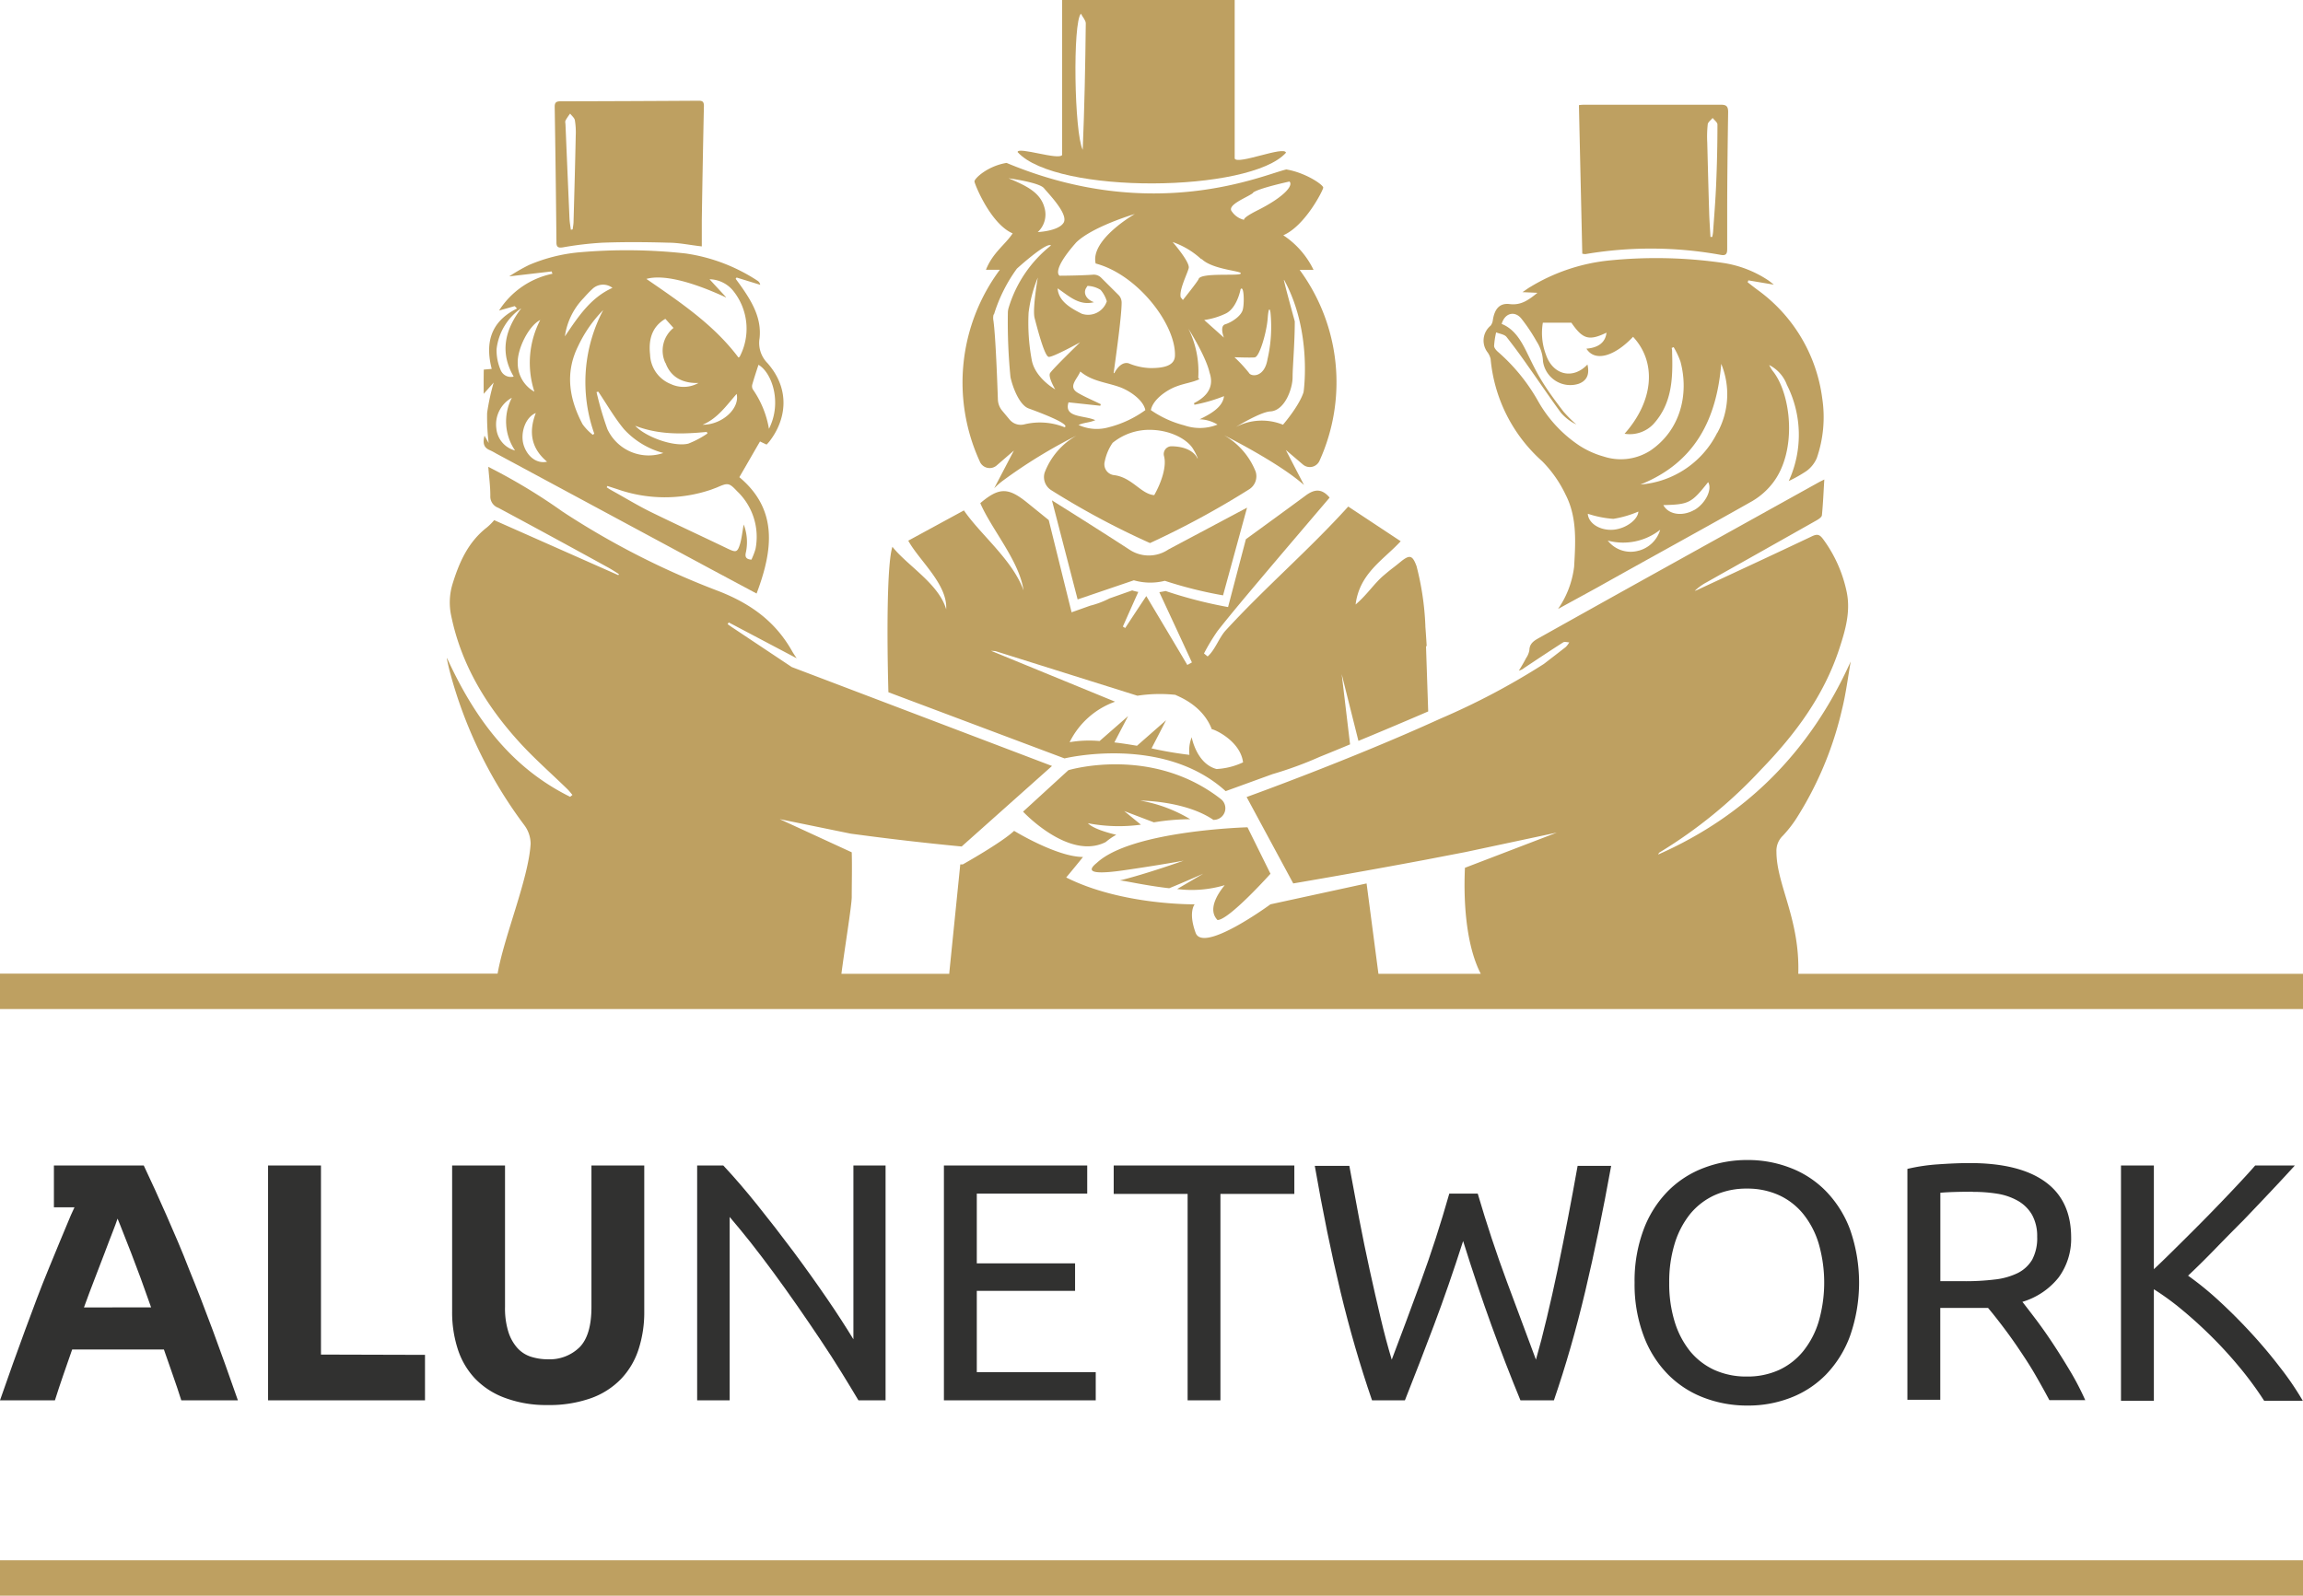 <?xml version="1.0" encoding="UTF-8"?> <svg xmlns="http://www.w3.org/2000/svg" viewBox="0 0 316.57 219.41"> <defs> <style>.cls-1{fill:#bea061;}.cls-2{fill:#313130;}</style> </defs> <title>alun-network</title> <g id="Слой_2" data-name="Слой 2"> <g id="Слой_1-2" data-name="Слой 1"> <path class="cls-1" d="M204.9,49.36A21.42,21.42,0,0,0,212,63.43,16.75,16.75,0,0,1,215.2,68c1.61,3.12,1.37,6.54,1.18,9.91a12.88,12.88,0,0,1-2.21,5.82l5.34-2.92c7.12-4,14.25-7.89,21.34-11.9a9.86,9.86,0,0,0,2.79-2.44c3.49-4.44,2.57-12.4,0-15.51a6.08,6.08,0,0,1-.45-.77,5,5,0,0,1,2.44,2.73,15.23,15.23,0,0,1,.25,13.22,18.76,18.76,0,0,0,2.46-1.39A4.33,4.33,0,0,0,249.73,63a17.24,17.24,0,0,0,.75-8.26,21.84,21.84,0,0,0-8.83-14.84c-.48-.35-.94-.72-1.42-1.09l.1-.26,3.5.59c-.31-.25-.52-.42-.73-.57a15.29,15.29,0,0,0-6.39-2.44,64.12,64.12,0,0,0-15.48-.32,25.91,25.91,0,0,0-10.95,3.69c-.27.15-.51.35-1,.67l2.06.09c-1.24,1-2.25,1.74-3.82,1.55-1.39-.17-2.07.67-2.31,2.18a1.57,1.57,0,0,1-.31.79,2.65,2.65,0,0,0-.43,3.65A2.51,2.51,0,0,1,204.9,49.36Zm13.36,21.28a14.29,14.29,0,0,0,3.51.7,14.41,14.41,0,0,0,3.44-1c-.06,1.17-1.91,2.49-3.72,2.51S218.32,71.82,218.26,70.64Zm7,5.07A4,4,0,0,1,221,74.33a8.22,8.22,0,0,0,7.21-1.49A4.21,4.21,0,0,1,225.28,75.71Zm7.63-5.59c-1.63.92-3.53.65-4.25-.67,3.53-.09,3.87-.27,6.16-3.16C235.41,67.29,234.42,69.25,232.91,70.12Zm3.15-10.6a12.9,12.9,0,0,1-10.55,7.1c7.51-3,10.49-9,11.11-16.59A11,11,0,0,1,236.06,59.52ZM205.66,45.7c.48.2,1.13.27,1.42.62,1,1.27,2,2.63,2.95,4,1.52,2.14,3,4.34,4.54,6.44a6.52,6.52,0,0,0,2.11,1.6,18.07,18.07,0,0,1-1.75-1.75c-1.06-1.38-2.1-2.78-3-4.25s-1.47-2.75-2.17-4.15-1.63-3-3.34-3.67c.41-1.46,1.73-1.85,2.66-.79a24,24,0,0,1,2.14,3.19,5.49,5.49,0,0,1,.88,2.74A3.79,3.79,0,0,0,217,52.77c1.13-.42,1.53-1.29,1.21-2.65-2,2.12-4.76,1.45-5.71-1.37a8.43,8.43,0,0,1-.42-4.38H216c1.57,2.28,2.42,2.53,4.83,1.37-.15,1.32-1.09,2.07-2.76,2.2,1.13,1.82,3.79,1.14,6.41-1.63,3.29,3.53,2.82,8.85-1.17,13.33a4.48,4.48,0,0,0,3.93-1.29c2.6-2.82,2.72-6.28,2.61-9.81,0-.23,0-.46-.06-.7l.27-.11a11.25,11.25,0,0,1,.94,2c1.19,4.47,0,9.42-4.15,12.23a7.53,7.53,0,0,1-6.38.82,12.22,12.22,0,0,1-3.32-1.48,17.91,17.91,0,0,1-5.71-6.12,25.65,25.65,0,0,0-5.54-6.81c-.24-.21-.53-.55-.52-.82A11.37,11.37,0,0,1,205.66,45.7Z"></path> <path class="cls-1" d="M217.92,34.94a53.84,53.84,0,0,1,18.65.11c.73.13.85-.22.85-.81,0-1.59,0-3.18,0-4.77,0-4.69.06-9.38.13-14.07,0-.81-.28-1-1-1-6.19,0-12.38,0-18.57,0-.29,0-.58,0-.94.06.15,6.85.31,13.6.46,20.42A2.49,2.49,0,0,0,217.92,34.94Zm16.82-17.79c0-.34.44-.63.68-.93.23.3.66.6.66.9q0,4.14-.18,8.27c-.09,2.17-.27,4.34-.42,6.51a5.09,5.09,0,0,1-.12.68h-.24c-.06-1.14-.15-2.28-.18-3.43-.1-3.18-.18-6.36-.26-9.54A15.62,15.62,0,0,1,234.74,17.15Z"></path> <path class="cls-1" d="M66.49,54.15l1.37-1.55a31.29,31.29,0,0,0-.9,4.17,30.06,30.06,0,0,0,.21,4.14l-.57-1c-.26,1-.12,1.65.76,2a9,9,0,0,1,.81.43L97.72,78.25,104,81.61c2.23-5.92,3-11.51-2.37-16,1-1.71,1.9-3.3,2.84-4.91l.9.43a4.6,4.6,0,0,0,.39-.43c2.25-2.88,3-7.07-.27-10.78a3.93,3.93,0,0,1-1.08-3.41c.31-2.85-1.14-5.19-2.74-7.43l-.55-.75.13-.17,3.25,1a.79.79,0,0,0-.33-.53,24.23,24.23,0,0,0-9.94-3.78,74.23,74.23,0,0,0-14.68-.15,22.74,22.74,0,0,0-6.82,1.73A23.84,23.84,0,0,0,70,38l5.84-.68c0,.11.07.21.1.32a11.43,11.43,0,0,0-7.34,5.06l2.15-.61.32.33c-3.66,1.81-4.39,4.75-3.48,8.3l-1.09.1C66.48,51.92,66.48,53,66.49,54.15Zm15,5.64a7.18,7.18,0,0,1-1.41-1.46c-1.84-3.48-2.44-7.07-.6-10.76a17.91,17.91,0,0,1,3.44-4.94,21.21,21.21,0,0,0-1.23,17ZM103.85,75.5a10.12,10.12,0,0,1-.56,1.45c-.81-.06-.89-.45-.76-1a6.75,6.75,0,0,0-.3-3.83c-.19,1-.27,1.88-.5,2.66-.36,1.18-.56,1.2-1.68.67-3.49-1.68-7-3.3-10.48-5-1.86-.91-3.64-2-5.45-3A7,7,0,0,1,83.4,67l.09-.18,1.36.44a19.77,19.77,0,0,0,12.89.07l.77-.29c1.52-.66,1.68-.71,2.81.5A8.65,8.65,0,0,1,103.85,75.5ZM96.58,58.4c2.07-.87,3.27-2.64,4.68-4.24C101.73,56.17,99.25,58.42,96.58,58.4Zm6.83-5.54c.26-.91.56-1.81.85-2.7,1.84,1.06,3.28,5.18,1.44,8.8a13.39,13.39,0,0,0-2.22-5.43A.9.9,0,0,1,103.41,52.86Zm-3.61-12-2.27-2.46a4.29,4.29,0,0,1,3.36,1.72A8.3,8.3,0,0,1,101.7,49c0,.07-.13.11-.19.16-3.37-4.5-8-7.6-12.66-10.81C91.13,37.71,95,38.68,99.8,40.9Zm-8.33,9c.71,2,2.35,2.86,4.54,2.8a4.16,4.16,0,0,1-3.79.15,4.52,4.52,0,0,1-2.86-4.06c-.26-2.32.43-3.93,2.1-4.91l1.12,1.25A4,4,0,0,0,91.47,49.92Zm5.65,9.47.13.27A12.87,12.87,0,0,1,94.61,61c-2,.48-5.84-.9-7.3-2.46C90.56,59.8,93.83,59.71,97.12,59.39Zm-5.84,2.92A6.25,6.25,0,0,1,83.49,59,44.21,44.21,0,0,1,82,53.91l.24-.06c1.17,1.73,2.21,3.57,3.54,5.17A11.27,11.27,0,0,0,91.28,62.31ZM80.21,41c.38-.43.77-.85,1.19-1.24a2.12,2.12,0,0,1,2.79-.18c-3,1.35-4.68,3.92-6.54,6.67A9.42,9.42,0,0,1,80.21,41Zm-5,22.48c-1.37.32-2.68-.63-3.21-2.23s.17-3.86,1.65-4.46C72.65,59.39,73,61.65,75.21,63.49ZM74.26,44a12.79,12.79,0,0,0-.8,9.86A4.46,4.46,0,0,1,71.17,50C71.06,48,72.69,44.77,74.26,44Zm-2.65-1.55c-2.2,2.91-2.94,6-1,9.33a1.52,1.52,0,0,1-1.8-.92A6.87,6.87,0,0,1,68.26,48,7.91,7.91,0,0,1,71.61,42.41ZM70.36,54.69a7.08,7.08,0,0,0,.44,7.25,3.46,3.46,0,0,1-2.57-3A4.19,4.19,0,0,1,70.36,54.69Z"></path> <path class="cls-1" d="M77.44,34a46.33,46.33,0,0,1,5.36-.63c3-.11,6-.09,9.08,0,1.45,0,2.9.32,4.59.51,0-1.27,0-2.45,0-3.62q.12-7.86.29-15.7c0-.57-.2-.72-.74-.71q-9.51.06-19,.08c-.62,0-.78.22-.77.79q.15,9.29.24,18.57C76.47,34,76.76,34.12,77.44,34Zm.3-17.44a8.11,8.11,0,0,1,.63-.94c.22.3.59.58.65.91a10.08,10.08,0,0,1,.12,2.13c-.08,3.94-.19,7.88-.3,11.82,0,.35-.08.7-.12,1.06l-.25.05c-.07-.53-.17-1.07-.19-1.61q-.28-6.45-.55-12.89C77.72,16.93,77.66,16.72,77.74,16.58Z"></path> <path class="cls-1" d="M155.28,75.59c-4.8-3.12-10.68-6.79-10.68-6.79l3.53,13.62,7.73-2.63a8.2,8.2,0,0,0,4.26.07,57.56,57.56,0,0,0,8,2l3.3-12.06-10.81,5.75A4.8,4.8,0,0,1,155.28,75.59Z"></path> <path class="cls-1" d="M134.66,63.4A1.47,1.47,0,0,0,137,64l2.37-2.05-2.71,5.19a10.07,10.07,0,0,1,1.13-1A69.58,69.58,0,0,1,148,59.88,9.85,9.85,0,0,0,143.59,65a2.13,2.13,0,0,0,.87,2.37,109.57,109.57,0,0,0,13.62,7.3,119.42,119.42,0,0,0,13.66-7.41,2.12,2.12,0,0,0,.86-2.42,10,10,0,0,0-4.35-5s7.51,3.74,11,6.85l-2.5-4.82,2.35,2a1.46,1.46,0,0,0,2.3-.56,26.11,26.11,0,0,0-2.75-26.2h1.91a11.83,11.83,0,0,0-4.16-4.76c3-1.3,5.45-6.15,5.49-6.54s-2.45-2.08-5.07-2.51c-3.09.69-18.17,7.59-38.46-.9-2.63.43-4.45,2.17-4.41,2.56s2.22,5.83,5.25,7.13c-1,1.53-2.74,2.65-3.67,5h1.91A26,26,0,0,0,134.66,63.4Zm10.39-9.86s-2.83-1.59-3.24-4.12a27.78,27.78,0,0,1-.42-6.43,18.6,18.6,0,0,1,1.27-4.83s-.77,4.34-.44,5.58,1.35,5.27,1.94,5.33,4.31-2,4.31-2-3.83,3.71-4.13,4.24S145.05,53.54,145.05,53.54Zm4.21-13.87.22-.36a3.59,3.59,0,0,1,1.81.55,4.22,4.22,0,0,1,.85,1.57,2.71,2.71,0,0,1-3.44,1.71c-1.36-.7-3.19-1.64-3.32-3.49,1.5,1,2.92,2.43,5,1.9C149.34,41.18,148.91,40.36,149.26,39.67Zm-1,18.76c.81-.36,1.45-.29,2.3-.66-1.56-.7-4.36-.3-3.68-2.45l4.36.47a1.8,1.8,0,0,0,.08-.21c-1.07-.53-2.21-1-3.2-1.59-1.35-.83-.05-1.85.38-2.91,1.57,1.33,3.47,1.47,5.32,2.11,1.42.49,3.34,1.79,3.62,3.2a14.77,14.77,0,0,1-5,2.35A6,6,0,0,1,148.25,58.43ZM164.58,63S164,61.39,161,61.36A1.07,1.07,0,0,0,160,62.69c.39,1.38-.31,3.57-1.34,5.39-1.81-.13-3.05-2.45-5.52-2.75a1.5,1.5,0,0,1-1.28-1.89,6.86,6.86,0,0,1,1.08-2.55A8,8,0,0,1,158,59.1c2.73,0,5,1.18,5.91,2.48a7.8,7.8,0,0,1,.74,1.44Zm.29-5.35a5,5,0,0,1,2.49.73,6.54,6.54,0,0,1-4.56.11,14.31,14.31,0,0,1-4.6-2.1c.26-1.42,2.11-2.74,3.49-3.25,1.21-.46,2.19-.54,3.17-1l-.15-.19a13.23,13.23,0,0,0-1.35-6.75s2.4,3.76,2.91,6.05h0c.84,2.46-1.12,3.65-2.15,4.19l.07.21a22.06,22.06,0,0,0,4.06-1.18C168.09,56,166.37,56.94,164.87,57.67Zm3.38-11.22L165.53,44a10.16,10.16,0,0,0,2.92-.87c1.61-.74,2.08-3.36,2.08-3.36.47-.63.54,1.92.3,2.82s-1.58,1.75-2.41,2S168.25,46.45,168.25,46.45Zm4.26,2.69c.59-.06,1.59-3.29,1.75-5.37.09-1.27.26-1.54.38-.78a19.91,19.91,0,0,1-.41,6.43c-.42,2.53-2.24,2.42-2.54,1.88a19,19,0,0,0-2-2.16S171.92,49.2,172.51,49.14Zm4-10.64c3.92,7.14,2.68,15.42,2.68,15.42s-.36,1.55-2.83,4.5a7.69,7.69,0,0,0-6.49.32s3.37-2.08,4.75-2.15c2-.11,3.07-3.16,3.06-4.72,0-1.37.3-4.65.3-7.66C176.37,38.32,176.49,38.5,176.49,38.5Zm-4.26-12c.79-.61,5-1.52,5-1.52.58.54-.76,2.15-4.47,4-2.07,1.05-1.76,1.27-1.76,1.27a2.8,2.8,0,0,1-1.68-1.14C168.56,28.18,171.45,27.15,172.23,26.54Zm-7.08,9.12c1.56,1.56,6,1.65,5.33,2.06-.49.29-5.48-.19-5.74.71-.1.31-2.16,2.88-2.16,2.88l-.3-.38c-.24-1,.89-3.18,1.1-4s-2.21-3.59-2.21-3.59A11.13,11.13,0,0,1,165.15,35.66ZM156,29.42s-6.16,3.51-5.39,6.81c5.79,1.53,11,8.38,10.9,12.63,0,1.56-1.85,1.75-3.38,1.75a8.5,8.5,0,0,1-3-.66c-1.18-.3-1.95,1.35-1.95,1.35h-.1c.48-3.45,1.1-8.06,1.1-9.7a1.48,1.48,0,0,0-.44-1.05l-2.37-2.36a1.43,1.43,0,0,0-1.14-.42c-1.73.13-4.57.14-4.57.14s-1.26-.57,2.28-4.58C150.2,31.13,156,29.42,156,29.42Zm-17.3-4.9s4.15.56,4.8,1.35,3.42,3.6,2.7,4.76-3.55,1.28-3.55,1.28a3.29,3.29,0,0,0,.92-3.36C143,26.39,140.91,25.48,138.65,24.52Zm-2.07,18.72a21.36,21.36,0,0,1,3.15-6.3s4.08-3.72,4.69-3.19a17.26,17.26,0,0,0-5.84,8.63,2.44,2.44,0,0,0-.09.66,76.94,76.94,0,0,0,.36,8.81c.28,1.32,1.2,3.84,2.5,4.31,6.35,2.32,4.92,2.58,4.92,2.58a9.07,9.07,0,0,0-5.48-.4,2,2,0,0,1-2.08-.67l-1-1.2a2.55,2.55,0,0,1-.59-1.53c-.08-2.33-.31-8.68-.61-10.83A2,2,0,0,1,136.58,43.24Z"></path> <path class="cls-1" d="M176.77,21c-.19-1-6.66,1.71-7.05.8V0H146V21.31c-.44.77-6.12-1.19-6.12-.4C145.16,26.77,171.84,26.51,176.77,21Zm-27.94-.4c-1.17-2.37-1.39-17.48-.25-18.72.26.5.67.92.67,1.34C149.19,9,149.07,14.83,148.83,20.62Z"></path> <path class="cls-1" d="M247.19,133.9c.24-7.54-3-12.26-3-16.78a2.85,2.85,0,0,1,.86-2.19,16.61,16.61,0,0,0,1.87-2.38,48,48,0,0,0,6.28-15c.54-2.16.81-4.39,1.2-6.6-5.51,12.24-14.23,21.14-26.46,26.54a.52.52,0,0,1,.26-.33,64.94,64.94,0,0,0,13.9-11.37c4.7-4.85,8.65-10.18,10.76-16.68.81-2.48,1.53-5,1-7.65a18.6,18.6,0,0,0-3.24-7.31c-.47-.64-.79-.77-1.53-.42-5.26,2.5-10.54,4.94-15.81,7.4a2,2,0,0,1-.32.11,7.5,7.5,0,0,1,1.6-1.16q7.58-4.26,15.14-8.53c.29-.16.71-.44.74-.7.16-1.6.22-3.2.33-4.92-.38.19-.63.31-.86.44l-22,12.22q-8.21,4.56-16.4,9.15c-.63.35-1.26.74-1.28,1.65a2.69,2.69,0,0,1-.45,1.09c-.3.58-.63,1.15-1,1.73a1.78,1.78,0,0,0,.74-.37c1.78-1.18,3.56-2.37,5.36-3.52.2-.12.55,0,.83,0a2.92,2.92,0,0,1-.49.65c-1,.78-2,1.55-3,2.32A97.76,97.76,0,0,1,198,98.81c-12.38,5.65-26.64,10.78-26.64,10.78l6.41,11.88s8.63-1.46,18.15-3.25l5.55-1.07h0L214,114.48l-12.63,4.84c-.25,5.6.36,11.07,2.18,14.58H189.48l-1.63-12.43-13.21,2.87s-9.24,6.79-10.29,3.92-.13-3.92-.13-3.92-10,.16-17.66-3.69c.72-.86,1.84-2.22,2.31-2.82-3.61,0-9.47-3.59-9.47-3.59-1.7,1.61-7.05,4.61-7.05,4.61H132l-1.51,14.91v.14H115.66c.43-3.37,1.39-9.21,1.42-10.52,0-2.07.06-4.14,0-6.19l-9.9-4.56,9.78,2,2.59.34c6.83.89,12.64,1.42,12.64,1.42l12.42-11.07-25.06-9.53-10.71-4.07h0l-8.27-5.51-.55-.39.15-.24,9.34,4.93c-.2-.3-.44-.64-.64-1-2.19-3.86-5.39-6.39-10.06-8.22A110.24,110.24,0,0,1,77.35,70.36a79.45,79.45,0,0,0-10.23-6.17c.11,1.45.29,2.75.28,4a1.65,1.65,0,0,0,1.09,1.63c5,2.68,10,5.4,14.94,8.12.56.3,1.1.65,1.65,1l-.09.14L67.93,71.52a7.72,7.72,0,0,1-1,1c-2.57,2-3.79,4.76-4.71,7.73a8.71,8.71,0,0,0-.18,4.5c1.37,6.58,4.72,12.16,9.19,17.12,2.12,2.36,4.54,4.46,6.81,6.68.23.23.43.5.65.75l-.32.26c-8.27-4.09-13.22-11-16.93-19.1,0,.08,0,.14,0,.19.12.56.24,1.11.38,1.66a61.59,61.59,0,0,0,10.27,21.17,4.33,4.33,0,0,1,.85,2.54c-.29,4.83-3.64,12.69-4.54,17.85H0v4.87H316.57V133.9Z"></path> <path class="cls-1" d="M146.33,104.28s13.54-3.31,22.15,4.5l6.44-2.34a51.39,51.39,0,0,0,6.52-2.39h0c1.32-.53,2.73-1.11,4.14-1.7l-1.15-9.65,2.3,9.17c5-2.06,9.59-4.05,9.59-4.05l-.3-8.93.09-.09q-.08-1.36-.18-2.67V86h0a38.75,38.75,0,0,0-1.21-8.15c-.56-1.52-.94-1.63-2.21-.59s-1,.75-2.31,1.86-2.29,2.67-3.86,4c.54-4.31,3.83-6.13,6.2-8.7l-7.21-4.77c-5.51,6.08-11.45,11.14-16.89,17.08-.89,1-1.43,2.66-2.44,3.53l-.5-.41a28.32,28.32,0,0,1,1.87-3.1c1.9-2.41,3.88-4.75,5.86-7.1,3.16-3.75,6.35-7.48,9.54-11.23-1.06-1.26-2.07-1.2-3.3-.28-2.71,2-5.46,4-8.21,6l-2.45,9.33a60.93,60.93,0,0,1-8.59-2.21c-.3.07-.58.12-.86.16,1.51,3.24,3,6.45,4.48,9.66l-.63.35c-1.86-3.14-3.73-6.27-5.64-9.47-1,1.5-1.95,2.94-2.9,4.39l-.32-.2c.68-1.54,1.37-3.09,2.12-4.76a6.21,6.21,0,0,1-.84-.21l-3.12,1.1a12.27,12.27,0,0,1-2.65,1l-2.56.91-3.14-12.68-3.09-2.5c-2.52-2-3.76-2-6.32.17,1.56,3.63,5.34,7.9,5.95,12-1.53-4.22-5.92-7.66-8.2-11l-7.65,4.16c1.49,2.73,5.43,6,5.21,9.44-1-3.5-5.33-6-7.39-8.6-.75,2.32-.77,12.11-.55,20Zm-9.49-14.75,19.51,6.13a20.32,20.32,0,0,1,5.24-.12c0,.1,3.67,1.22,5,4.77-.27-.29,3.88,1.32,4.28,4.51a9.75,9.75,0,0,1-3.64.92c-2.76-.72-3.42-4.37-3.42-4.37a5,5,0,0,0-.31,2.42,51,51,0,0,1-5.21-.89l2-3.87-4,3.51c-1-.17-2.07-.34-3.11-.46l1.89-3.62-3.92,3.43a16,16,0,0,0-4.12.16,11.14,11.14,0,0,1,6.25-5.57l-17.06-7Z"></path> <path class="cls-1" d="M167.86,109.9c-9.55-7.48-21-4-21-4l-6.23,5.7s6.3,6.76,11.36,4.18a9.31,9.31,0,0,1,1.45-1c-1.37-.32-3.2-.87-3.9-1.59a22.45,22.45,0,0,0,7.29.2l-2.29-1.87,4.07,1.55a31.49,31.49,0,0,1,5-.43,19.9,19.9,0,0,0-6.88-2.56s6.18,0,10.06,2.65A1.6,1.6,0,0,0,167.86,109.9Z"></path> <path class="cls-1" d="M167.36,126.5c1.58,0,7.28-6.36,7.28-6.36l-3.16-6.39s-15.94.43-20.72,4.9c-1.17.94-1.4,1.76,3.81,1s8.13-1.31,8.13-1.31-5.26,1.87-8.86,2.74c.21-.13,3.35.66,6.88,1.05,1.87-.76,4.68-2,4.68-2l-3.59,2.11a15.86,15.86,0,0,0,6.53-.53C168.27,121.86,165.64,124.74,167.36,126.5Z"></path> <path class="cls-2" d="M58.42,186.29v6.25H36.85V160.25h7.27v26Z"></path> <path class="cls-2" d="M75.24,193.19a16.19,16.19,0,0,1-5.87-1,10.86,10.86,0,0,1-4.08-2.65,10.65,10.65,0,0,1-2.37-4.06,16.39,16.39,0,0,1-.77-5.19V160.25h7.27v19.47a10.86,10.86,0,0,0,.44,3.34,6.08,6.08,0,0,0,1.21,2.23,4.27,4.27,0,0,0,1.86,1.24,7.64,7.64,0,0,0,2.4.37,5.86,5.86,0,0,0,4.31-1.63c1.1-1.09,1.66-2.94,1.66-5.55V160.25h7.26v20.08a16.42,16.42,0,0,1-.79,5.22,10.64,10.64,0,0,1-2.42,4.07,10.8,10.8,0,0,1-4.15,2.64A17.15,17.15,0,0,1,75.24,193.19Z"></path> <path class="cls-2" d="M118,192.54c-.68-1.15-1.47-2.44-2.35-3.87s-1.84-2.91-2.87-4.45-2.09-3.1-3.19-4.68-2.2-3.12-3.28-4.59-2.15-2.87-3.17-4.17-2-2.45-2.84-3.45v25.21H95.83V160.25h3.59q2.19,2.33,4.68,5.43t4.94,6.38q2.44,3.28,4.61,6.45c1.45,2.11,2.66,4,3.66,5.64v-23.9h4.42v32.29Z"></path> <path class="cls-2" d="M129.75,192.54V160.25h19.7v3.87H134.27v9.59h13.51v3.78H134.27v11.18h16.35v3.87Z"></path> <path class="cls-2" d="M177.92,160.25v3.91H167.76v28.38h-4.51V164.16H153.09v-3.91Z"></path> <path class="cls-2" d="M201.12,170.64q-2,6.24-4,11.55t-4,10.35h-4.52q-2.46-7.14-4.35-15t-3.52-17.24h4.75c.44,2.42.89,4.85,1.35,7.27s.95,4.77,1.45,7.06,1,4.46,1.49,6.54,1,4,1.54,5.78q1.86-4.89,4-10.74t3.91-12.09h3.91q1.83,6.24,4,12.09t4,10.74c.5-1.74,1-3.65,1.49-5.73s1-4.27,1.47-6.55.95-4.64,1.42-7.08.92-4.87,1.35-7.29h4.61q-1.68,9.31-3.56,17.24t-4.31,15H209q-2.06-5-4-10.35T201.12,170.64Z"></path> <path class="cls-2" d="M224.69,176.37a20.1,20.1,0,0,1,1.24-7.31,15,15,0,0,1,3.35-5.29,13.78,13.78,0,0,1,4.94-3.19,16.62,16.62,0,0,1,6-1.08,16.08,16.08,0,0,1,5.89,1.08,13.6,13.6,0,0,1,4.87,3.19,15.13,15.13,0,0,1,3.33,5.29,22.17,22.17,0,0,1,0,14.62A15.13,15.13,0,0,1,251,189a13.6,13.6,0,0,1-4.87,3.19,16.08,16.08,0,0,1-5.89,1.07,16.61,16.61,0,0,1-6-1.07,13.78,13.78,0,0,1-4.94-3.19,15,15,0,0,1-3.35-5.29A20.1,20.1,0,0,1,224.69,176.37Zm4.76,0a17.75,17.75,0,0,0,.74,5.33,12.14,12.14,0,0,0,2.12,4.08,9.38,9.38,0,0,0,3.36,2.59,10.62,10.62,0,0,0,4.45.9,10.45,10.45,0,0,0,4.42-.9,9.27,9.27,0,0,0,3.33-2.59A12,12,0,0,0,250,181.7,19.35,19.35,0,0,0,250,171a12,12,0,0,0-2.12-4.07,9.27,9.27,0,0,0-3.33-2.59,10.45,10.45,0,0,0-4.42-.91,10.63,10.63,0,0,0-4.45.91,9.38,9.38,0,0,0-3.36,2.59,12.18,12.18,0,0,0-2.12,4.07A17.91,17.91,0,0,0,229.45,176.37Z"></path> <path class="cls-2" d="M278,179c.49.63,1.12,1.44,1.88,2.45s1.55,2.13,2.36,3.36,1.6,2.5,2.4,3.84a38.06,38.06,0,0,1,2,3.87h-4.93c-.63-1.18-1.3-2.38-2-3.59s-1.47-2.37-2.21-3.47-1.49-2.14-2.22-3.1-1.39-1.8-2-2.52c-.4,0-.81,0-1.23,0h-5.34v12.63h-4.52V160.72a25.85,25.85,0,0,1,4.27-.63c1.57-.11,3-.17,4.31-.17q6.8,0,10.36,2.57t3.57,7.64a9,9,0,0,1-1.7,5.49A10,10,0,0,1,278,179Zm-6.85-15.14c-1.93,0-3.4.05-4.43.14v12.16H270a33.15,33.15,0,0,0,4.19-.23,9.61,9.61,0,0,0,3.15-.88,4.82,4.82,0,0,0,2-1.84,6.29,6.29,0,0,0,.69-3.15,6.06,6.06,0,0,0-.69-3,5.25,5.25,0,0,0-1.89-1.91,8.41,8.41,0,0,0-2.8-1A20.59,20.59,0,0,0,271.19,163.88Z"></path> <path class="cls-2" d="M315.45,160.25q-1.44,1.59-3.26,3.52t-3.8,4q-2,2-3.94,4t-3.68,3.63a43,43,0,0,1,4.24,3.45q2.24,2.06,4.38,4.38t4,4.75a40.52,40.52,0,0,1,3.15,4.62h-5.31a48.2,48.2,0,0,0-3.22-4.41c-1.21-1.47-2.49-2.89-3.84-4.24s-2.72-2.6-4.1-3.75a36.29,36.29,0,0,0-4-2.93v15.33h-4.52V160.25h4.52v14.26c1.08-1,2.28-2.19,3.58-3.48s2.6-2.58,3.87-3.88,2.48-2.56,3.61-3.76,2.09-2.24,2.87-3.14Z"></path> <path class="cls-2" d="M26,174.55c-1-2.61-2.08-5.08-3.11-7.43s-2.07-4.63-3.13-6.87H7.41V166h2.83c-.16.37-.34.72-.5,1.09-1,2.35-2,4.82-3.08,7.43s-2.11,5.39-3.2,8.34S1.21,189.06,0,192.54H7.55q.53-1.68,1.14-3.45l1.23-3.54H22.53l1.23,3.53c.42,1.18.8,2.33,1.16,3.46H32.7q-1.82-5.22-3.46-9.65T26,174.55Zm-14.46,5.22c.51-1.39,1-2.73,1.5-4s.94-2.44,1.34-3.49.75-2,1.07-2.8.55-1.45.71-1.92c.19.46.45,1.09.76,1.9l1.1,2.8c.41,1.06.85,2.22,1.32,3.5s.94,2.61,1.43,4Z"></path> <rect class="cls-1" y="214.53" width="316.57" height="4.87"></rect> </g> </g> </svg> 